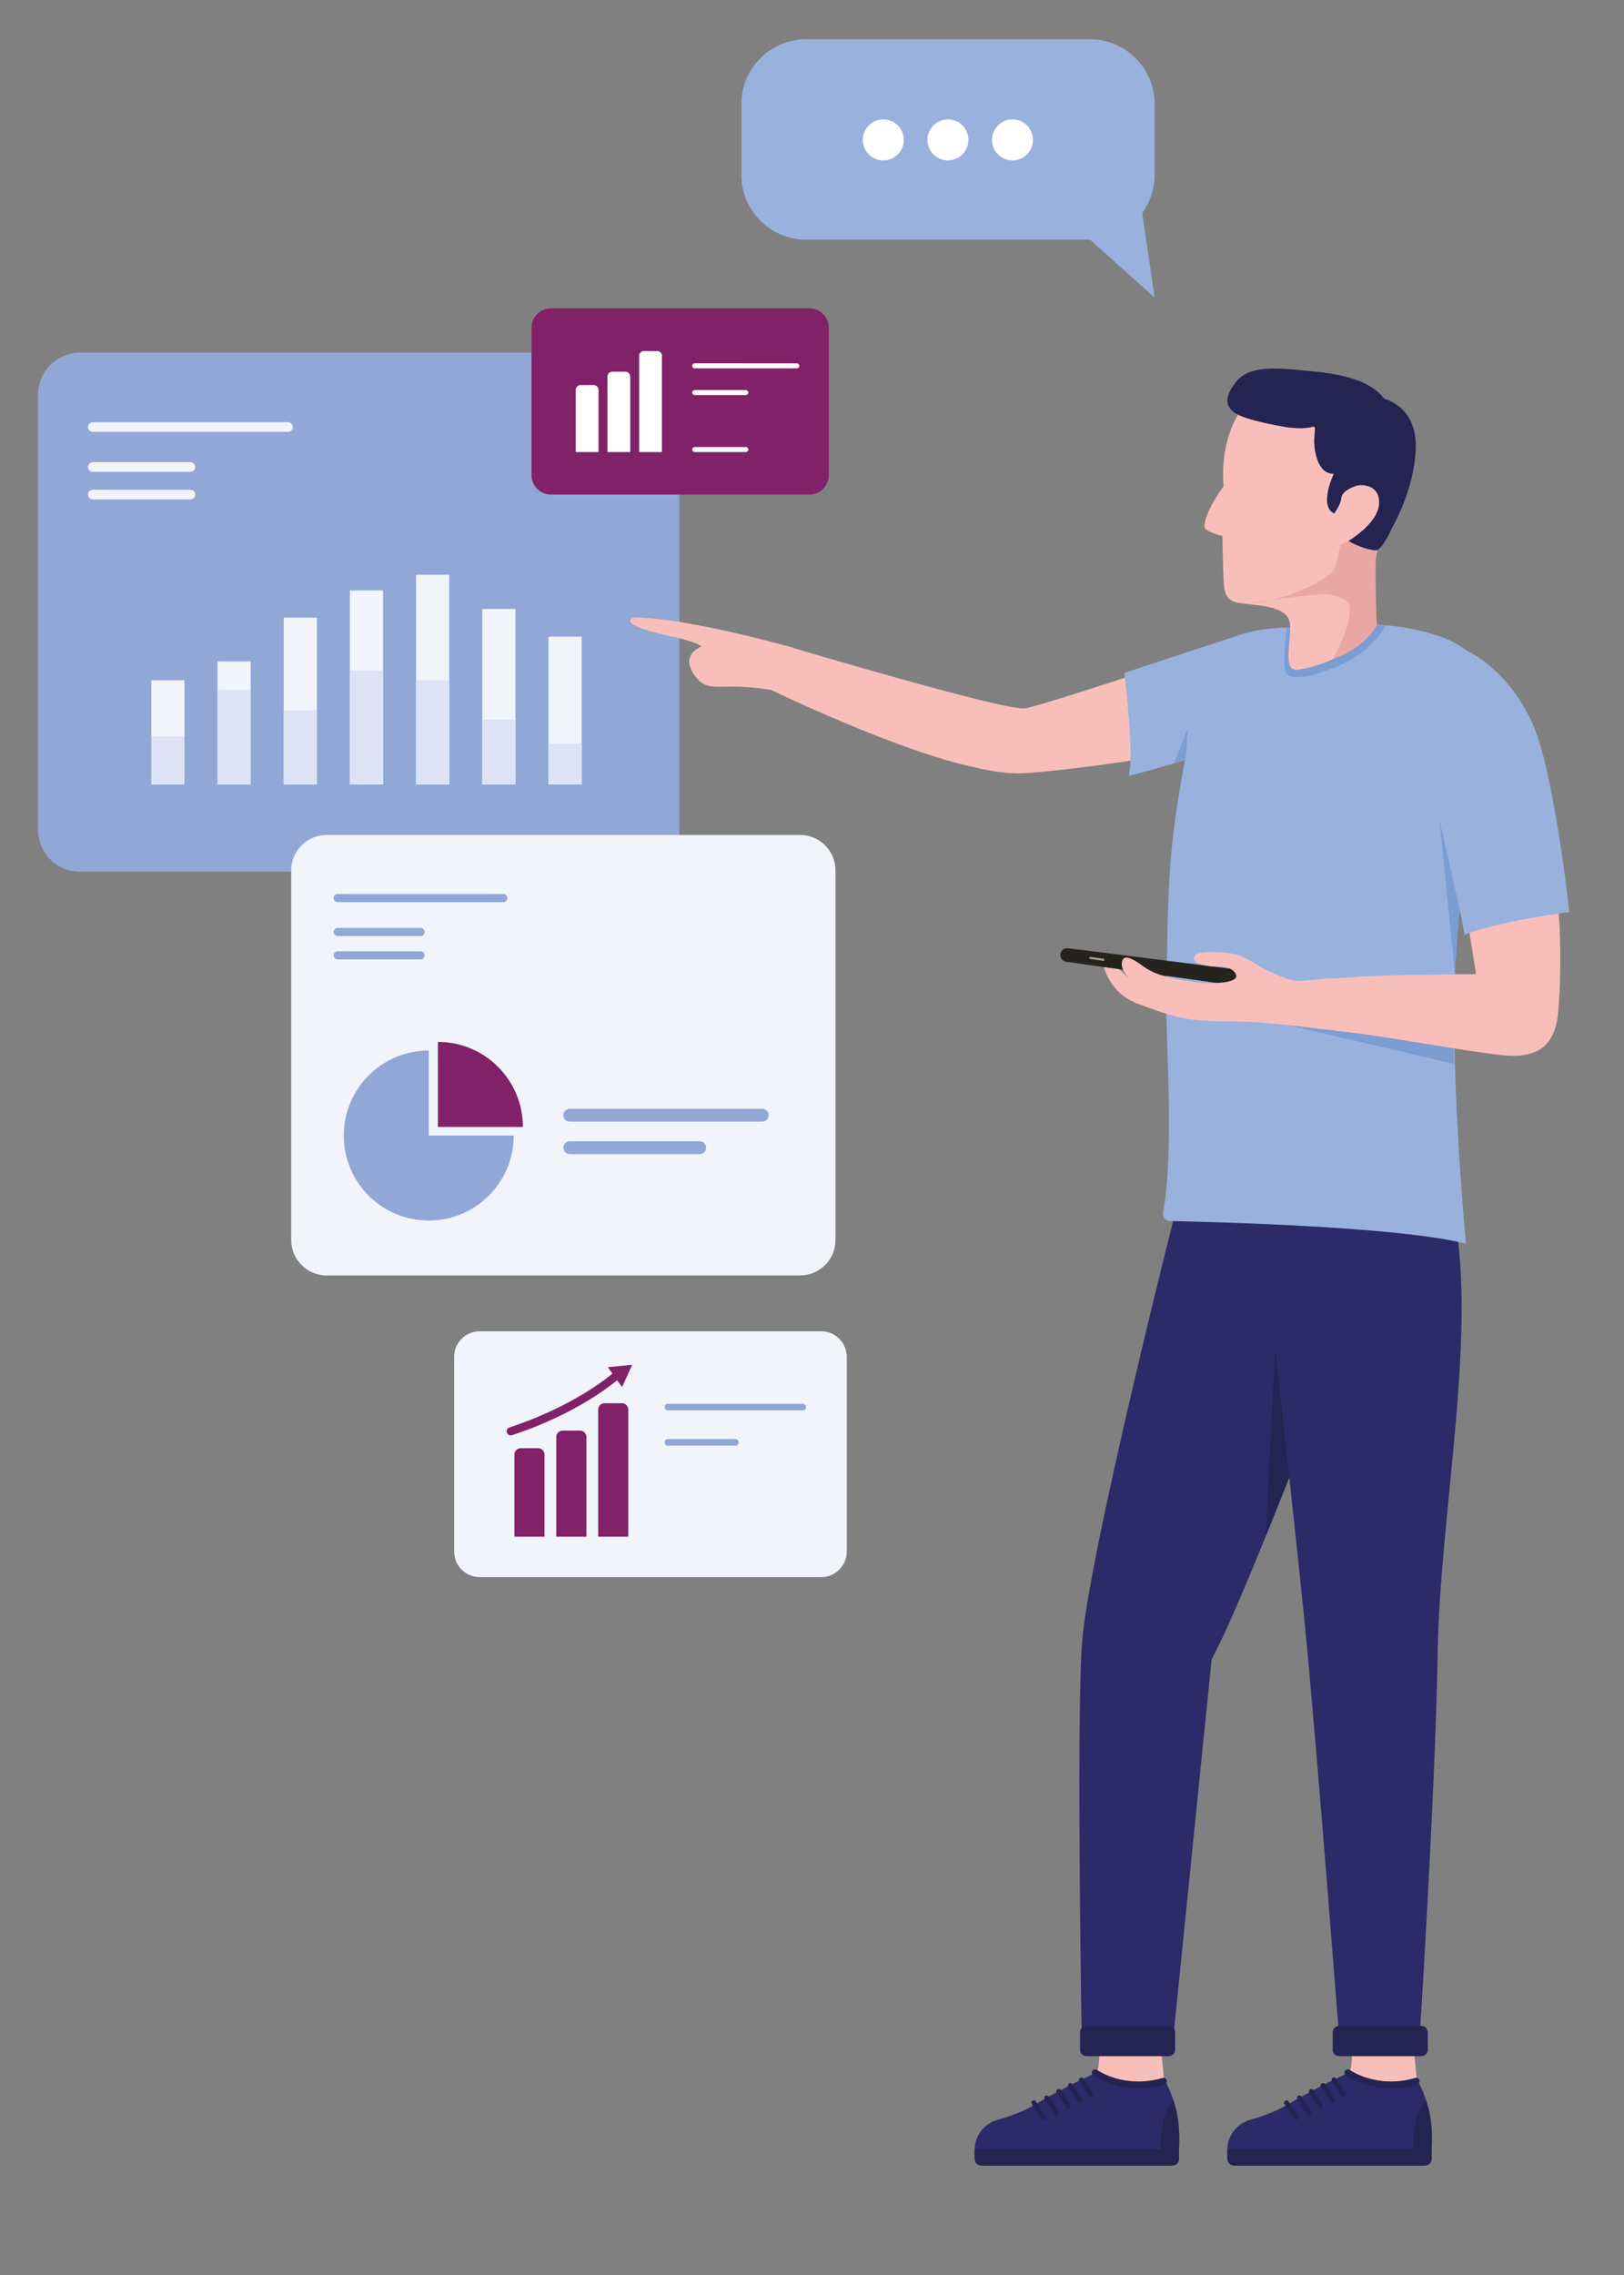 <?xml version="1.0" encoding="UTF-8" standalone="no"?>
<svg
   width="50mm"
   height="70mm"
   viewBox="0 0 50 70"
   version="1.1"
   id="svg1"
   inkscape:version="1.4 (86a8ad7, 2024-10-11)"
   sodipodi:docname="smart-hedge-charts.svg"
   xmlns:inkscape="http://www.inkscape.org/namespaces/inkscape"
   xmlns:sodipodi="http://sodipodi.sourceforge.net/DTD/sodipodi-0.dtd"
   xmlns="http://www.w3.org/2000/svg"
   xmlns:svg="http://www.w3.org/2000/svg">
  <rect x="0" y="0" width="50" height="70" fill="#808080" stroke="none"/>
  <defs
     id="defs1">
    <clipPath
       clipPathUnits="userSpaceOnUse"
       id="clipPath112">
      <path
         d="m 1011.988,604.302 h 141.419 V 789.76 h -141.419 z"
         transform="translate(-1072.089,-717.154)"
         id="path112" />
    </clipPath>
    <clipPath
       clipPathUnits="userSpaceOnUse"
       id="clipPath114">
      <path
         d="m 1011.988,604.302 h 141.419 V 789.76 h -141.419 z"
         transform="translate(-1041.577,-755.518)"
         id="path114" />
    </clipPath>
    <clipPath
       clipPathUnits="userSpaceOnUse"
       id="clipPath116">
      <path
         d="m 1011.988,604.302 h 141.419 V 789.76 h -141.419 z"
         transform="translate(-1033.065,-752.032)"
         id="path116" />
    </clipPath>
    <clipPath
       clipPathUnits="userSpaceOnUse"
       id="clipPath118">
      <path
         d="m 1011.988,604.302 h 141.419 V 789.76 h -141.419 z"
         transform="translate(-1033.065,-749.63)"
         id="path118" />
    </clipPath>
    <clipPath
       clipPathUnits="userSpaceOnUse"
       id="clipPath120">
      <path
         d="m 1011.988,604.302 h 141.419 V 789.76 h -141.419 z"
         id="path120" />
    </clipPath>
    <clipPath
       clipPathUnits="userSpaceOnUse"
       id="clipPath122">
      <path
         d="m 1011.988,604.302 h 141.419 V 789.76 h -141.419 z"
         id="path122" />
    </clipPath>
    <clipPath
       clipPathUnits="userSpaceOnUse"
       id="clipPath124">
      <path
         d="m 1011.988,604.302 h 141.419 V 789.76 h -141.419 z"
         id="path124" />
    </clipPath>
    <clipPath
       clipPathUnits="userSpaceOnUse"
       id="clipPath126">
      <path
         d="m 1011.988,604.302 h 141.419 V 789.76 h -141.419 z"
         id="path126" />
    </clipPath>
    <clipPath
       clipPathUnits="userSpaceOnUse"
       id="clipPath128">
      <path
         d="m 1011.988,604.302 h 141.419 V 789.76 h -141.419 z"
         id="path128" />
    </clipPath>
    <clipPath
       clipPathUnits="userSpaceOnUse"
       id="clipPath130">
      <path
         d="m 1011.988,604.302 h 141.419 V 789.76 h -141.419 z"
         id="path130" />
    </clipPath>
    <clipPath
       clipPathUnits="userSpaceOnUse"
       id="clipPath132">
      <path
         d="m 1011.988,604.302 h 141.419 V 789.76 h -141.419 z"
         id="path132" />
    </clipPath>
    <clipPath
       clipPathUnits="userSpaceOnUse"
       id="clipPath134">
      <path
         d="m 1011.988,604.302 h 141.419 V 789.76 h -141.419 z"
         id="path134" />
    </clipPath>
    <clipPath
       clipPathUnits="userSpaceOnUse"
       id="clipPath136">
      <path
         d="m 1011.988,604.302 h 141.419 V 789.76 h -141.419 z"
         id="path136" />
    </clipPath>
    <clipPath
       clipPathUnits="userSpaceOnUse"
       id="clipPath138">
      <path
         d="m 1011.988,604.302 h 141.419 V 789.76 h -141.419 z"
         id="path138" />
    </clipPath>
    <clipPath
       clipPathUnits="userSpaceOnUse"
       id="clipPath140">
      <path
         d="m 1011.988,604.302 h 141.419 V 789.76 h -141.419 z"
         id="path140" />
    </clipPath>
    <clipPath
       clipPathUnits="userSpaceOnUse"
       id="clipPath142">
      <path
         d="m 1011.988,604.302 h 141.419 V 789.76 h -141.419 z"
         id="path142" />
    </clipPath>
    <clipPath
       clipPathUnits="userSpaceOnUse"
       id="clipPath144">
      <path
         d="m 1011.988,604.302 h 141.419 V 789.76 h -141.419 z"
         id="path144" />
    </clipPath>
    <clipPath
       clipPathUnits="userSpaceOnUse"
       id="clipPath146">
      <path
         d="m 1011.988,604.302 h 141.419 V 789.76 h -141.419 z"
         id="path146" />
    </clipPath>
    <clipPath
       clipPathUnits="userSpaceOnUse"
       id="clipPath148">
      <path
         d="m 1011.988,604.302 h 141.419 V 789.76 h -141.419 z"
         transform="translate(-1086.265,-681.938)"
         id="path148" />
    </clipPath>
    <clipPath
       clipPathUnits="userSpaceOnUse"
       id="clipPath150">
      <path
         d="m 1011.988,604.302 h 141.419 V 789.76 h -141.419 z"
         transform="translate(-1060.368,-714.498)"
         id="path150" />
    </clipPath>
    <clipPath
       clipPathUnits="userSpaceOnUse"
       id="clipPath152">
      <path
         d="m 1011.988,604.302 h 141.419 V 789.76 h -141.419 z"
         transform="translate(-1053.144,-711.54)"
         id="path152" />
    </clipPath>
    <clipPath
       clipPathUnits="userSpaceOnUse"
       id="clipPath154">
      <path
         d="m 1011.988,604.302 h 141.419 V 789.76 h -141.419 z"
         transform="translate(-1082.97,-695.36)"
         id="path154" />
    </clipPath>
    <clipPath
       clipPathUnits="userSpaceOnUse"
       id="clipPath156">
      <path
         d="m 1011.988,604.302 h 141.419 V 789.76 h -141.419 z"
         transform="translate(-1077.514,-692.526)"
         id="path156" />
    </clipPath>
    <clipPath
       clipPathUnits="userSpaceOnUse"
       id="clipPath158">
      <path
         d="m 1011.988,604.302 h 141.419 V 789.76 h -141.419 z"
         transform="translate(-1053.144,-709.501)"
         id="path158" />
    </clipPath>
    <clipPath
       clipPathUnits="userSpaceOnUse"
       id="clipPath160">
      <path
         d="m 1011.988,604.302 h 141.419 V 789.76 h -141.419 z"
         transform="translate(-1053.863,-701.556)"
         id="path160" />
    </clipPath>
    <clipPath
       clipPathUnits="userSpaceOnUse"
       id="clipPath162">
      <path
         d="m 1011.988,604.302 h 141.419 V 789.76 h -141.419 z"
         transform="translate(-1054.664,-702.307)"
         id="path162" />
    </clipPath>
    <clipPath
       clipPathUnits="userSpaceOnUse"
       id="clipPath164">
      <path
         d="m 1011.988,604.302 h 141.419 V 789.76 h -141.419 z"
         transform="translate(-1087.084,-750.048)"
         id="path164" />
    </clipPath>
    <clipPath
       clipPathUnits="userSpaceOnUse"
       id="clipPath166">
      <path
         d="m 1011.988,604.302 h 141.419 V 789.76 h -141.419 z"
         transform="translate(-1068.681,-753.757)"
         id="path166" />
    </clipPath>
    <clipPath
       clipPathUnits="userSpaceOnUse"
       id="clipPath168">
      <path
         d="m 1011.988,604.302 h 141.419 V 789.76 h -141.419 z"
         transform="translate(-1071.448,-753.757)"
         id="path168" />
    </clipPath>
    <clipPath
       clipPathUnits="userSpaceOnUse"
       id="clipPath170">
      <path
         d="m 1011.988,604.302 h 141.419 V 789.76 h -141.419 z"
         transform="translate(-1074.215,-753.757)"
         id="path170" />
    </clipPath>
    <clipPath
       clipPathUnits="userSpaceOnUse"
       id="clipPath172">
      <path
         d="m 1011.988,604.302 h 141.419 V 789.76 h -141.419 z"
         transform="translate(-1085.984,-761.057)"
         id="path172" />
    </clipPath>
    <clipPath
       clipPathUnits="userSpaceOnUse"
       id="clipPath174">
      <path
         d="m 1011.988,604.302 h 141.419 V 789.76 h -141.419 z"
         transform="translate(-1081.531,-758.727)"
         id="path174" />
    </clipPath>
    <clipPath
       clipPathUnits="userSpaceOnUse"
       id="clipPath176">
      <path
         d="m 1011.988,604.302 h 141.419 V 789.76 h -141.419 z"
         transform="translate(-1081.531,-753.757)"
         id="path176" />
    </clipPath>
    <clipPath
       clipPathUnits="userSpaceOnUse"
       id="clipPath178">
      <path
         d="m 1011.988,604.302 h 141.419 V 789.76 h -141.419 z"
         transform="translate(-1088.109,-655.627)"
         id="path178" />
    </clipPath>
    <clipPath
       clipPathUnits="userSpaceOnUse"
       id="clipPath180">
      <path
         d="m 1011.988,604.302 h 141.419 V 789.76 h -141.419 z"
         transform="translate(-1063.968,-659.153)"
         id="path180" />
    </clipPath>
    <clipPath
       clipPathUnits="userSpaceOnUse"
       id="clipPath182">
      <path
         d="m 1011.988,604.302 h 141.419 V 789.76 h -141.419 z"
         transform="translate(-1067.623,-659.153)"
         id="path182" />
    </clipPath>
    <clipPath
       clipPathUnits="userSpaceOnUse"
       id="clipPath184">
      <path
         d="m 1011.988,604.302 h 141.419 V 789.76 h -141.419 z"
         transform="translate(-1071.277,-659.153)"
         id="path184" />
    </clipPath>
    <clipPath
       clipPathUnits="userSpaceOnUse"
       id="clipPath186">
      <path
         d="m 1011.988,604.302 h 141.419 V 789.76 h -141.419 z"
         transform="translate(-1060.675,-668.246)"
         id="path186" />
    </clipPath>
    <clipPath
       clipPathUnits="userSpaceOnUse"
       id="clipPath188">
      <path
         d="m 1011.988,604.302 h 141.419 V 789.76 h -141.419 z"
         transform="translate(-1071.619,-674.153)"
         id="path188" />
    </clipPath>
    <clipPath
       clipPathUnits="userSpaceOnUse"
       id="clipPath190">
      <path
         d="m 1011.988,604.302 h 141.419 V 789.76 h -141.419 z"
         transform="translate(-1086.503,-670.167)"
         id="path190" />
    </clipPath>
    <clipPath
       clipPathUnits="userSpaceOnUse"
       id="clipPath192">
      <path
         d="m 1011.988,604.302 h 141.419 V 789.76 h -141.419 z"
         transform="translate(-1080.622,-667.09)"
         id="path192" />
    </clipPath>
    <clipPath
       clipPathUnits="userSpaceOnUse"
       id="clipPath194">
      <path
         d="m 1011.988,604.302 h 141.419 V 789.76 h -141.419 z"
         transform="translate(-1086.783,-789.76)"
         id="path194" />
    </clipPath>
    <clipPath
       clipPathUnits="userSpaceOnUse"
       id="clipPath196">
      <path
         d="m 1011.988,604.302 h 141.419 V 789.76 h -141.419 z"
         transform="translate(-1103.022,-780.98)"
         id="path196" />
    </clipPath>
    <clipPath
       clipPathUnits="userSpaceOnUse"
       id="clipPath198">
      <path
         d="m 1011.988,604.302 h 141.419 V 789.76 h -141.419 z"
         transform="translate(-1097.385,-780.98)"
         id="path198" />
    </clipPath>
    <clipPath
       clipPathUnits="userSpaceOnUse"
       id="clipPath200">
      <path
         d="m 1011.988,604.302 h 141.419 V 789.76 h -141.419 z"
         transform="translate(-1091.747,-780.98)"
         id="path200" />
    </clipPath>
    <clipPath
       clipPathUnits="userSpaceOnUse"
       id="clipPath202">
      <path
         d="m 1011.988,604.302 h 141.419 V 789.76 h -141.419 z"
         transform="translate(-1085.657,-736.684)"
         id="path202" />
    </clipPath>
    <clipPath
       clipPathUnits="userSpaceOnUse"
       id="clipPath204">
      <path
         d="m 1011.988,604.302 h 141.419 V 789.76 h -141.419 z"
         transform="translate(-1105.167,-725.731)"
         id="path204" />
    </clipPath>
    <clipPath
       clipPathUnits="userSpaceOnUse"
       id="clipPath206">
      <path
         d="m 1011.988,604.302 h 141.419 V 789.76 h -141.419 z"
         transform="translate(-1124.962,-737.911)"
         id="path206" />
    </clipPath>
    <clipPath
       clipPathUnits="userSpaceOnUse"
       id="clipPath208">
      <path
         d="m 1011.988,604.302 h 141.419 V 789.76 h -141.419 z"
         transform="translate(-1119.93,-726.915)"
         id="path208" />
    </clipPath>
    <clipPath
       clipPathUnits="userSpaceOnUse"
       id="clipPath210">
      <path
         d="m 1011.988,604.302 h 141.419 V 789.76 h -141.419 z"
         transform="translate(-1138.299,-688.875)"
         id="path210" />
    </clipPath>
    <clipPath
       clipPathUnits="userSpaceOnUse"
       id="clipPath212">
      <path
         d="m 1011.988,604.302 h 141.419 V 789.76 h -141.419 z"
         transform="translate(-1126.297,-688.388)"
         id="path212" />
    </clipPath>
    <clipPath
       clipPathUnits="userSpaceOnUse"
       id="clipPath214">
      <path
         d="m 1011.988,604.302 h 141.419 V 789.76 h -141.419 z"
         transform="translate(-1133.907,-611.751)"
         id="path214" />
    </clipPath>
    <clipPath
       clipPathUnits="userSpaceOnUse"
       id="clipPath216">
      <path
         d="m 1011.988,604.302 h 141.419 V 789.76 h -141.419 z"
         transform="translate(-1140.184,-611.686)"
         id="path216" />
    </clipPath>
    <clipPath
       clipPathUnits="userSpaceOnUse"
       id="clipPath218">
      <path
         d="m 1011.988,604.302 h 141.419 V 789.76 h -141.419 z"
         transform="translate(-1124.143,-604.303)"
         id="path218" />
    </clipPath>
    <clipPath
       clipPathUnits="userSpaceOnUse"
       id="clipPath220">
      <path
         d="m 1011.988,604.302 h 141.419 V 789.76 h -141.419 z"
         transform="translate(-1133.812,-610.313)"
         id="path220" />
    </clipPath>
    <clipPath
       clipPathUnits="userSpaceOnUse"
       id="clipPath222">
      <path
         d="m 1011.988,604.302 h 141.419 V 789.76 h -141.419 z"
         transform="translate(-1132.861,-609.825)"
         id="path222" />
    </clipPath>
    <clipPath
       clipPathUnits="userSpaceOnUse"
       id="clipPath224">
      <path
         d="m 1011.988,604.302 h 141.419 V 789.76 h -141.419 z"
         transform="translate(-1131.836,-609.313)"
         id="path224" />
    </clipPath>
    <clipPath
       clipPathUnits="userSpaceOnUse"
       id="clipPath226">
      <path
         d="m 1011.988,604.302 h 141.419 V 789.76 h -141.419 z"
         transform="translate(-1130.787,-608.752)"
         id="path226" />
    </clipPath>
    <clipPath
       clipPathUnits="userSpaceOnUse"
       id="clipPath228">
      <path
         d="m 1011.988,604.302 h 141.419 V 789.76 h -141.419 z"
         transform="translate(-1129.665,-608.322)"
         id="path228" />
    </clipPath>
    <clipPath
       clipPathUnits="userSpaceOnUse"
       id="clipPath230">
      <path
         d="m 1011.988,604.302 h 141.419 V 789.76 h -141.419 z"
         transform="translate(-1140.906,-609.994)"
         id="path230" />
    </clipPath>
    <clipPath
       clipPathUnits="userSpaceOnUse"
       id="clipPath232">
      <path
         d="m 1011.988,604.302 h 141.419 V 789.76 h -141.419 z"
         transform="translate(-1137.821,-611.046)"
         id="path232" />
    </clipPath>
    <clipPath
       clipPathUnits="userSpaceOnUse"
       id="clipPath234">
      <path
         d="m 1011.988,604.302 h 141.419 V 789.76 h -141.419 z"
         transform="translate(-1133.315,-613.848)"
         id="path234" />
    </clipPath>
    <clipPath
       clipPathUnits="userSpaceOnUse"
       id="clipPath236">
      <path
         d="m 1011.988,604.302 h 141.419 V 789.76 h -141.419 z"
         transform="translate(-1111.855,-611.751)"
         id="path236" />
    </clipPath>
    <clipPath
       clipPathUnits="userSpaceOnUse"
       id="clipPath238">
      <path
         d="m 1011.988,604.302 h 141.419 V 789.76 h -141.419 z"
         transform="translate(-1118.132,-611.686)"
         id="path238" />
    </clipPath>
    <clipPath
       clipPathUnits="userSpaceOnUse"
       id="clipPath240">
      <path
         d="m 1011.988,604.302 h 141.419 V 789.76 h -141.419 z"
         transform="translate(-1102.092,-604.303)"
         id="path240" />
    </clipPath>
    <clipPath
       clipPathUnits="userSpaceOnUse"
       id="clipPath242">
      <path
         d="m 1011.988,604.302 h 141.419 V 789.76 h -141.419 z"
         transform="translate(-1111.76,-610.313)"
         id="path242" />
    </clipPath>
    <clipPath
       clipPathUnits="userSpaceOnUse"
       id="clipPath244">
      <path
         d="m 1011.988,604.302 h 141.419 V 789.76 h -141.419 z"
         transform="translate(-1110.809,-609.825)"
         id="path244" />
    </clipPath>
    <clipPath
       clipPathUnits="userSpaceOnUse"
       id="clipPath246">
      <path
         d="m 1011.988,604.302 h 141.419 V 789.76 h -141.419 z"
         transform="translate(-1109.784,-609.313)"
         id="path246" />
    </clipPath>
    <clipPath
       clipPathUnits="userSpaceOnUse"
       id="clipPath248">
      <path
         d="m 1011.988,604.302 h 141.419 V 789.76 h -141.419 z"
         transform="translate(-1108.735,-608.752)"
         id="path248" />
    </clipPath>
    <clipPath
       clipPathUnits="userSpaceOnUse"
       id="clipPath250">
      <path
         d="m 1011.988,604.302 h 141.419 V 789.76 h -141.419 z"
         transform="translate(-1107.613,-608.322)"
         id="path250" />
    </clipPath>
    <clipPath
       clipPathUnits="userSpaceOnUse"
       id="clipPath252">
      <path
         d="m 1011.988,604.302 h 141.419 V 789.76 h -141.419 z"
         transform="translate(-1118.854,-609.994)"
         id="path252" />
    </clipPath>
    <clipPath
       clipPathUnits="userSpaceOnUse"
       id="clipPath254">
      <path
         d="m 1011.988,604.302 h 141.419 V 789.76 h -141.419 z"
         transform="translate(-1115.769,-611.046)"
         id="path254" />
    </clipPath>
    <clipPath
       clipPathUnits="userSpaceOnUse"
       id="clipPath256">
      <path
         d="m 1011.988,604.302 h 141.419 V 789.76 h -141.419 z"
         transform="translate(-1111.263,-613.848)"
         id="path256" />
    </clipPath>
    <clipPath
       clipPathUnits="userSpaceOnUse"
       id="clipPath258">
      <path
         d="m 1011.988,604.302 h 141.419 V 789.76 h -141.419 z"
         transform="translate(-1128.966,-664.329)"
         id="path258" />
    </clipPath>
    <clipPath
       clipPathUnits="userSpaceOnUse"
       id="clipPath260">
      <path
         d="m 1011.988,604.302 h 141.419 V 789.76 h -141.419 z"
         transform="translate(-1131.592,-738.58)"
         id="path260" />
    </clipPath>
    <clipPath
       clipPathUnits="userSpaceOnUse"
       id="clipPath262">
      <path
         d="m 1011.988,604.302 h 141.419 V 789.76 h -141.419 z"
         transform="translate(-1143.82,-713.96)"
         id="path262" />
    </clipPath>
    <clipPath
       clipPathUnits="userSpaceOnUse"
       id="clipPath264">
      <path
         d="m 1011.988,604.302 h 141.419 V 789.76 h -141.419 z"
         transform="translate(-1143.29,-702.73)"
         id="path264" />
    </clipPath>
    <clipPath
       clipPathUnits="userSpaceOnUse"
       id="clipPath266">
      <path
         d="m 1011.988,604.302 h 141.419 V 789.76 h -141.419 z"
         transform="translate(-1144.58,-712.519)"
         id="path266" />
    </clipPath>
    <clipPath
       clipPathUnits="userSpaceOnUse"
       id="clipPath268">
      <path
         d="m 1011.988,604.302 h 141.419 V 789.76 h -141.419 z"
         transform="translate(-1153.407,-713.641)"
         id="path268" />
    </clipPath>
    <clipPath
       clipPathUnits="userSpaceOnUse"
       id="clipPath270">
      <path
         d="m 1011.988,604.302 h 141.419 V 789.76 h -141.419 z"
         transform="translate(-1124.808,-708.569)"
         id="path270" />
    </clipPath>
    <clipPath
       clipPathUnits="userSpaceOnUse"
       id="clipPath272">
      <path
         d="m 1011.988,604.302 h 141.419 V 789.76 h -141.419 z"
         transform="translate(-1112.824,-709.463)"
         id="path272" />
    </clipPath>
    <clipPath
       clipPathUnits="userSpaceOnUse"
       id="clipPath274">
      <path
         d="m 1011.988,604.302 h 141.419 V 789.76 h -141.419 z"
         transform="translate(-1130.083,-707.638)"
         id="path274" />
    </clipPath>
    <clipPath
       clipPathUnits="userSpaceOnUse"
       id="clipPath276">
      <path
         d="m 1011.988,604.302 h 141.419 V 789.76 h -141.419 z"
         transform="translate(-1137.366,-738.658)"
         id="path276" />
    </clipPath>
    <clipPath
       clipPathUnits="userSpaceOnUse"
       id="clipPath278">
      <path
         d="m 1011.988,604.302 h 141.419 V 789.76 h -141.419 z"
         transform="translate(-1124.584,-757.155)"
         id="path278" />
    </clipPath>
    <clipPath
       clipPathUnits="userSpaceOnUse"
       id="clipPath280">
      <path
         d="m 1011.988,604.302 h 141.419 V 789.76 h -141.419 z"
         transform="translate(-1134.124,-746.01)"
         id="path280" />
    </clipPath>
    <clipPath
       clipPathUnits="userSpaceOnUse"
       id="clipPath282">
      <path
         d="m 1011.988,604.302 h 141.419 V 789.76 h -141.419 z"
         transform="translate(-1124.317,-759.874)"
         id="path282" />
    </clipPath>
  </defs>
  <g
     inkscape:label="Layer 1"
     inkscape:groupmode="layer"
     id="layer1">
    <path
       id="path111"
       d="m 0,0 h -48.64 c -2.015,0 -3.649,1.633 -3.649,3.649 v 37.944 c 0,2.015 1.634,3.648 3.649,3.648 H 0 c 2.015,0 3.649,-1.633 3.649,-3.648 V 3.649 C 3.649,1.633 2.015,0 0,0"
       style="fill:#91a7d6;fill-opacity:1;fill-rule:nonzero;stroke:none"
       transform="matrix(0.353,0,0,-0.353,19.63,26.822)"
       clip-path="url(#clipPath112)" />
    <path
       id="path113"
       d="m 0,0 h -17.023 c -0.232,0 -0.419,0.187 -0.419,0.419 0,0.231 0.187,0.418 0.419,0.418 H 0 C 0.231,0.837 0.419,0.65 0.419,0.419 0.419,0.187 0.231,0 0,0"
       style="fill:#f1f4fb;fill-opacity:1;fill-rule:nonzero;stroke:none"
       transform="matrix(0.353,0,0,-0.353,8.866,13.288)"
       clip-path="url(#clipPath114)" />
    <path
       id="path115"
       d="m 0,0 h -8.511 c -0.232,0 -0.419,0.187 -0.419,0.419 0,0.231 0.187,0.418 0.419,0.418 H 0 C 0.231,0.837 0.419,0.65 0.419,0.419 0.419,0.187 0.231,0 0,0"
       style="fill:#f1f4fb;fill-opacity:1;fill-rule:nonzero;stroke:none"
       transform="matrix(0.353,0,0,-0.353,5.863,14.517)"
       clip-path="url(#clipPath116)" />
    <path
       id="path117"
       d="m 0,0 h -8.511 c -0.232,0 -0.419,0.187 -0.419,0.418 0,0.232 0.187,0.419 0.419,0.419 H 0 C 0.231,0.837 0.419,0.65 0.419,0.418 0.419,0.187 0.231,0 0,0"
       style="fill:#f1f4fb;fill-opacity:1;fill-rule:nonzero;stroke:none"
       transform="matrix(0.353,0,0,-0.353,5.863,15.365)"
       clip-path="url(#clipPath118)" />
    <path
       id="path119"
       d="m 1063.644,737.193 h 2.892 v -12.888 h -2.892 z"
       style="fill:#f1f4fb;fill-opacity:1;fill-rule:nonzero;stroke:none"
       transform="matrix(0.353,0,0,-0.353,-358.579,279.818)"
       clip-path="url(#clipPath120)" />
    <path
       id="path121"
       d="m 1063.644,727.852 h 2.892 v -3.548 h -2.892 z"
       style="fill:#dde2f4;fill-opacity:1;fill-rule:nonzero;stroke:none"
       transform="matrix(0.353,0,0,-0.353,-358.579,279.818)"
       clip-path="url(#clipPath122)" />
    <path
       id="path123"
       d="m 1057.87,739.605 h 2.892 v -15.3 h -2.892 z"
       style="fill:#f1f4fb;fill-opacity:1;fill-rule:nonzero;stroke:none"
       transform="matrix(0.353,0,0,-0.353,-358.579,279.818)"
       clip-path="url(#clipPath124)" />
    <path
       id="path125"
       d="m 1057.87,729.956 h 2.892 v -5.651 h -2.892 z"
       style="fill:#dde2f4;fill-opacity:1;fill-rule:nonzero;stroke:none"
       transform="matrix(0.353,0,0,-0.353,-358.579,279.818)"
       clip-path="url(#clipPath126)" />
    <path
       id="path127"
       d="m 1052.097,742.589 h 2.893 v -18.284 h -2.893 z"
       style="fill:#f1f4fb;fill-opacity:1;fill-rule:nonzero;stroke:none"
       transform="matrix(0.353,0,0,-0.353,-358.579,279.818)"
       clip-path="url(#clipPath128)" />
    <path
       id="path129"
       d="m 1052.097,733.384 h 2.893 v -9.079 h -2.893 z"
       style="fill:#dde2f4;fill-opacity:1;fill-rule:nonzero;stroke:none"
       transform="matrix(0.353,0,0,-0.353,-358.579,279.818)"
       clip-path="url(#clipPath130)" />
    <path
       id="path131"
       d="m 1046.323,741.22 h 2.893 v -16.915 h -2.893 z"
       style="fill:#f1f4fb;fill-opacity:1;fill-rule:nonzero;stroke:none"
       transform="matrix(0.353,0,0,-0.353,-358.579,279.818)"
       clip-path="url(#clipPath132)" />
    <path
       id="path133"
       d="m 1046.323,734.21 h 2.893 v -9.905 h -2.893 z"
       style="fill:#dde2f4;fill-opacity:1;fill-rule:nonzero;stroke:none"
       transform="matrix(0.353,0,0,-0.353,-358.579,279.818)"
       clip-path="url(#clipPath134)" />
    <path
       id="path135"
       d="m 1040.549,738.845 h 2.893 v -14.54 h -2.893 z"
       style="fill:#f1f4fb;fill-opacity:1;fill-rule:nonzero;stroke:none"
       transform="matrix(0.353,0,0,-0.353,-358.579,279.818)"
       clip-path="url(#clipPath136)" />
    <path
       id="path137"
       d="m 1040.549,730.778 h 2.893 v -6.473 h -2.893 z"
       style="fill:#dde2f4;fill-opacity:1;fill-rule:nonzero;stroke:none"
       transform="matrix(0.353,0,0,-0.353,-358.579,279.818)"
       clip-path="url(#clipPath138)" />
    <path
       id="path139"
       d="m 1034.775,735.036 h 2.893 v -10.731 h -2.893 z"
       style="fill:#f1f4fb;fill-opacity:1;fill-rule:nonzero;stroke:none"
       transform="matrix(0.353,0,0,-0.353,-358.579,279.818)"
       clip-path="url(#clipPath140)" />
    <path
       id="path141"
       d="m 1034.775,732.544 h 2.893 v -8.239 h -2.893 z"
       style="fill:#dde2f4;fill-opacity:1;fill-rule:nonzero;stroke:none"
       transform="matrix(0.353,0,0,-0.353,-358.579,279.818)"
       clip-path="url(#clipPath142)" />
    <path
       id="path143"
       d="m 1029.001,733.384 h 2.892 v -9.079 h -2.892 z"
       style="fill:#f1f4fb;fill-opacity:1;fill-rule:nonzero;stroke:none"
       transform="matrix(0.353,0,0,-0.353,-358.579,279.818)"
       clip-path="url(#clipPath144)" />
    <path
       id="path145"
       d="m 1029.001,728.495 h 2.892 v -4.19 h -2.892 z"
       style="fill:#dde2f4;fill-opacity:1;fill-rule:nonzero;stroke:none"
       transform="matrix(0.353,0,0,-0.353,-358.579,279.818)"
       clip-path="url(#clipPath146)" />
    <path
       id="path147"
       d="m 0,0 h -41.282 c -1.71,0 -3.097,1.387 -3.097,3.097 v 32.204 c 0,1.71 1.387,3.096 3.097,3.096 H 0 c 1.71,0 3.097,-1.386 3.097,-3.096 V 3.097 C 3.097,1.387 1.71,0 0,0"
       style="fill:#f1f4fb;fill-opacity:1;fill-rule:nonzero;stroke:none"
       transform="matrix(0.353,0,0,-0.353,24.631,39.245)"
       clip-path="url(#clipPath148)" />
    <path
       id="path149"
       d="m 0,0 h -14.448 c -0.196,0 -0.355,0.16 -0.355,0.355 0,0.197 0.159,0.355 0.355,0.355 H 0 C 0.196,0.71 0.355,0.552 0.355,0.355 0.355,0.16 0.196,0 0,0"
       style="fill:#91a7d6;fill-opacity:1;fill-rule:nonzero;stroke:none"
       transform="matrix(0.353,0,0,-0.353,15.495,27.758)"
       clip-path="url(#clipPath150)" />
    <path
       id="path151"
       d="m 0,0 h -7.224 c -0.196,0 -0.355,0.159 -0.355,0.355 0,0.197 0.159,0.355 0.355,0.355 H 0 C 0.196,0.71 0.355,0.552 0.355,0.355 0.355,0.159 0.196,0 0,0"
       style="fill:#91a7d6;fill-opacity:1;fill-rule:nonzero;stroke:none"
       transform="matrix(0.353,0,0,-0.353,12.947,28.802)"
       clip-path="url(#clipPath152)" />
    <path
       id="path153"
       d="m 0,0 h -16.789 c -0.308,0 -0.557,0.249 -0.557,0.557 0,0.308 0.249,0.557 0.557,0.557 H 0 C 0.308,1.114 0.557,0.865 0.557,0.557 0.557,0.249 0.308,0 0,0"
       style="fill:#91a7d6;fill-opacity:1;fill-rule:nonzero;stroke:none"
       transform="matrix(0.353,0,0,-0.353,23.468,34.51)"
       clip-path="url(#clipPath154)" />
    <path
       id="path155"
       d="m 0,0 h -11.333 c -0.308,0 -0.557,0.249 -0.557,0.557 0,0.308 0.249,0.557 0.557,0.557 H 0 C 0.308,1.114 0.557,0.865 0.557,0.557 0.557,0.249 0.308,0 0,0"
       style="fill:#91a7d6;fill-opacity:1;fill-rule:nonzero;stroke:none"
       transform="matrix(0.353,0,0,-0.353,21.544,35.51)"
       clip-path="url(#clipPath156)" />
    <path
       id="path157"
       d="m 0,0 h -7.224 c -0.196,0 -0.355,0.159 -0.355,0.355 0,0.196 0.159,0.355 0.355,0.355 H 0 C 0.196,0.71 0.355,0.551 0.355,0.355 0.355,0.159 0.196,0 0,0"
       style="fill:#91a7d6;fill-opacity:1;fill-rule:nonzero;stroke:none"
       transform="matrix(0.353,0,0,-0.353,12.947,29.521)"
       clip-path="url(#clipPath158)" />
    <path
       id="path159"
       d="m 0,0 c -4.093,0 -7.411,-3.318 -7.411,-7.411 0,-4.092 3.318,-7.41 7.411,-7.41 4.093,0 7.411,3.318 7.411,7.41 H 0 Z"
       style="fill:#91a7d6;fill-opacity:1;fill-rule:nonzero;stroke:none"
       transform="matrix(0.353,0,0,-0.353,13.2,32.324)"
       clip-path="url(#clipPath160)" />
    <path
       id="path161"
       d="M 0,0 V -7.411 H 7.41 C 7.41,-3.318 4.093,0 0,0"
       style="fill:#812168;fill-opacity:1;fill-rule:nonzero;stroke:none"
       transform="matrix(0.353,0,0,-0.353,13.483,32.059)"
       clip-path="url(#clipPath162)" />
    <path
       id="path163"
       d="m 0,0 h -22.545 c -0.935,0 -1.692,0.757 -1.692,1.691 v 12.843 c 0,0.934 0.757,1.691 1.692,1.691 H 0 c 0.934,0 1.691,-0.757 1.691,-1.691 V 1.691 C 1.691,0.757 0.934,0 0,0"
       style="fill:#812168;fill-opacity:1;fill-rule:nonzero;stroke:none"
       transform="matrix(0.353,0,0,-0.353,24.92,15.217)"
       clip-path="url(#clipPath164)" />
    <path
       id="path165"
       d="m 0,0 h -1.989 v 5.418 c 0,0.232 0.188,0.42 0.421,0.42 H -0.42 C -0.188,5.838 0,5.65 0,5.418 Z"
       style="fill:#ffffff;fill-opacity:1;fill-rule:nonzero;stroke:none"
       transform="matrix(0.353,0,0,-0.353,18.428,13.909)"
       clip-path="url(#clipPath166)" />
    <path
       id="path167"
       d="m 0,0 h -1.989 v 6.581 c 0,0.232 0.188,0.42 0.421,0.42 H -0.42 C -0.188,7.001 0,6.813 0,6.581 Z"
       style="fill:#ffffff;fill-opacity:1;fill-rule:nonzero;stroke:none"
       transform="matrix(0.353,0,0,-0.353,19.404,13.909)"
       clip-path="url(#clipPath168)" />
    <path
       id="path169"
       d="m 0,0 h -1.989 v 8.388 c 0,0.232 0.188,0.421 0.421,0.421 H -0.42 C -0.188,8.809 0,8.62 0,8.388 Z"
       style="fill:#ffffff;fill-opacity:1;fill-rule:nonzero;stroke:none"
       transform="matrix(0.353,0,0,-0.353,20.38,13.909)"
       clip-path="url(#clipPath170)" />
    <path
       id="path171"
       d="m 0,0 h -8.906 c -0.121,0 -0.219,0.098 -0.219,0.219 0,0.121 0.098,0.219 0.219,0.219 H 0 C 0.121,0.438 0.219,0.34 0.219,0.219 0.219,0.098 0.121,0 0,0"
       style="fill:#ffffff;fill-opacity:1;fill-rule:nonzero;stroke:none"
       transform="matrix(0.353,0,0,-0.353,24.532,11.334)"
       clip-path="url(#clipPath172)" />
    <path
       id="path173"
       d="m 0,0 h -4.453 c -0.121,0 -0.219,0.098 -0.219,0.219 0,0.121 0.098,0.219 0.219,0.219 H 0 C 0.12,0.438 0.219,0.34 0.219,0.219 0.219,0.098 0.12,0 0,0"
       style="fill:#ffffff;fill-opacity:1;fill-rule:nonzero;stroke:none"
       transform="matrix(0.353,0,0,-0.353,22.961,12.156)"
       clip-path="url(#clipPath174)" />
    <path
       id="path175"
       d="m 0,0 h -4.453 c -0.121,0 -0.219,0.098 -0.219,0.219 0,0.121 0.098,0.219 0.219,0.219 H 0 C 0.12,0.438 0.219,0.34 0.219,0.219 0.219,0.098 0.12,0 0,0"
       style="fill:#ffffff;fill-opacity:1;fill-rule:nonzero;stroke:none"
       transform="matrix(0.353,0,0,-0.353,22.961,13.909)"
       clip-path="url(#clipPath176)" />
    <path
       id="path177"
       d="m 0,0 h -29.778 c -1.233,0 -2.234,1.001 -2.234,2.234 v 16.962 c 0,1.234 1.001,2.234 2.234,2.234 H 0 c 1.234,0 2.234,-1 2.234,-2.234 V 2.234 C 2.234,1.001 1.234,0 0,0"
       style="fill:#f1f4fb;fill-opacity:1;fill-rule:nonzero;stroke:none"
       transform="matrix(0.353,0,0,-0.353,25.282,48.527)"
       clip-path="url(#clipPath178)" />
    <path
       id="path179"
       d="m 0,0 h -2.627 v 7.156 c 0,0.306 0.249,0.555 0.555,0.555 h 1.517 C -0.248,7.711 0,7.462 0,7.156 Z"
       style="fill:#812168;fill-opacity:1;fill-rule:nonzero;stroke:none"
       transform="matrix(0.353,0,0,-0.353,16.765,47.283)"
       clip-path="url(#clipPath180)" />
    <path
       id="path181"
       d="m 0,0 h -2.627 v 8.692 c 0,0.307 0.249,0.555 0.556,0.555 h 1.516 C -0.248,9.247 0,8.999 0,8.692 Z"
       style="fill:#812168;fill-opacity:1;fill-rule:nonzero;stroke:none"
       transform="matrix(0.353,0,0,-0.353,18.054,47.283)"
       clip-path="url(#clipPath182)" />
    <path
       id="path183"
       d="m 0,0 h -2.627 v 11.079 c 0,0.307 0.249,0.556 0.556,0.556 h 1.516 C -0.248,11.635 0,11.386 0,11.079 Z"
       style="fill:#812168;fill-opacity:1;fill-rule:nonzero;stroke:none"
       transform="matrix(0.353,0,0,-0.353,19.344,47.283)"
       clip-path="url(#clipPath184)" />
    <path
       id="path185"
       d="M 0,0 V 0 C -0.053,0.184 0.049,0.375 0.23,0.434 1.475,0.835 6.026,2.432 9.474,5.339 L 9.928,4.8 C 6.342,1.775 1.742,0.172 0.446,-0.239 0.256,-0.3 0.055,-0.191 0,0"
       style="fill:#812168;fill-opacity:1;fill-rule:nonzero;stroke:none"
       transform="matrix(0.353,0,0,-0.353,15.603,44.075)"
       clip-path="url(#clipPath186)" />
    <path
       id="path187"
       d="m 0,0 -0.439,-0.975 -0.44,-0.974 -0.624,0.868 -0.625,0.867 1.064,0.107 z"
       style="fill:#812168;fill-opacity:1;fill-rule:nonzero;stroke:none"
       transform="matrix(0.353,0,0,-0.353,19.464,41.992)"
       clip-path="url(#clipPath188)" />
    <path
       id="path189"
       d="m 0,0 h -11.763 c -0.159,0 -0.289,0.129 -0.289,0.289 0,0.16 0.13,0.289 0.289,0.289 H 0 C 0.159,0.578 0.289,0.449 0.289,0.289 0.289,0.129 0.159,0 0,0"
       style="fill:#91a7d6;fill-opacity:1;fill-rule:nonzero;stroke:none"
       transform="matrix(0.353,0,0,-0.353,24.715,43.398)"
       clip-path="url(#clipPath190)" />
    <path
       id="path191"
       d="m 0,0 h -5.881 c -0.16,0 -0.289,0.13 -0.289,0.289 0,0.16 0.129,0.289 0.289,0.289 H 0 C 0.16,0.578 0.289,0.449 0.289,0.289 0.289,0.13 0.16,0 0,0"
       style="fill:#91a7d6;fill-opacity:1;fill-rule:nonzero;stroke:none"
       transform="matrix(0.353,0,0,-0.353,22.64,44.483)"
       clip-path="url(#clipPath192)" />
    <path
       id="path193"
       d="m 0,0 h 24.776 c 3.099,0 5.635,-2.536 5.635,-5.635 v -6.198 c 0,-1.232 -0.405,-2.37 -1.082,-3.3 l 1.082,-7.388 -5.635,5.053 H 0 c -3.099,0 -5.635,2.536 -5.635,5.635 v 6.198 C -5.635,-2.536 -3.099,0 0,0"
       style="fill:#99b1dd;fill-opacity:1;fill-rule:nonzero;stroke:none"
       transform="matrix(0.353,0,0,-0.353,24.814,1.208)"
       clip-path="url(#clipPath194)" />
    <path
       id="path195"
       d="m 0,0 c 0,-0.987 0.8,-1.787 1.787,-1.787 0.987,0 1.787,0.8 1.787,1.787 0,0.987 -0.8,1.787 -1.787,1.787 C 0.8,1.787 0,0.987 0,0"
       style="fill:#ffffff;fill-opacity:1;fill-rule:nonzero;stroke:none"
       transform="matrix(0.353,0,0,-0.353,30.542,4.305)"
       clip-path="url(#clipPath196)" />
    <path
       id="path197"
       d="m 0,0 c 0,-0.987 0.8,-1.787 1.787,-1.787 0.987,0 1.786,0.8 1.786,1.787 0,0.987 -0.799,1.787 -1.786,1.787 C 0.8,1.787 0,0.987 0,0"
       style="fill:#ffffff;fill-opacity:1;fill-rule:nonzero;stroke:none"
       transform="matrix(0.353,0,0,-0.353,28.554,4.305)"
       clip-path="url(#clipPath198)" />
    <path
       id="path199"
       d="m 0,0 c 0,-0.987 0.8,-1.787 1.787,-1.787 0.987,0 1.786,0.8 1.786,1.787 0,0.987 -0.799,1.787 -1.786,1.787 C 0.8,1.787 0,0.987 0,0"
       style="fill:#ffffff;fill-opacity:1;fill-rule:nonzero;stroke:none"
       transform="matrix(0.353,0,0,-0.353,26.565,4.305)"
       clip-path="url(#clipPath200)" />
    <path
       id="path201"
       d="m 0,0 c 0,0 -8.845,2.556 -13.883,2.655 0,0 -1.738,-0.564 2.951,-1.584 2.799,-0.608 2.935,-0.969 2.935,-0.969 0,0 -2.122,-0.734 -0.35,-2.806 0.82,-0.959 1.862,-0.632 3.601,-0.687 1.74,-0.055 3.447,-0.383 3.447,-0.383 z"
       style="fill:#f8bfba;fill-opacity:1;fill-rule:nonzero;stroke:none"
       transform="matrix(0.353,0,0,-0.353,24.416,19.932)"
       clip-path="url(#clipPath202)" />
    <path
       id="path203"
       d="m 0,0 c -1.805,0.045 -3.563,0.508 -3.571,0.511 -6.673,1.356 -17.874,6.775 -17.874,6.775 l 1.242,3.86 c 0,0 19.288,-5.767 20.969,-5.477 1.682,0.29 18.124,5.765 18.124,5.765 0,0 6.564,2.153 5.244,-3.861 C 24.095,7.395 23.847,6.891 23.569,6.368 23.099,5.484 22.35,4.78 21.44,4.363 20.06,3.731 18.777,3.164 16.019,2.327 12.359,1.216 1.808,-0.045 0,0"
       style="fill:#f8bfba;fill-opacity:1;fill-rule:nonzero;stroke:none"
       transform="matrix(0.353,0,0,-0.353,31.299,23.796)"
       clip-path="url(#clipPath204)" />
    <path
       id="path205"
       d="m 0,0 -10.394,-3.416 c 0,0 0.908,-7.137 0.391,-8.976 0,0 7.795,1.964 11.876,3.919 4.081,1.954 3.559,6.449 2.874,7.154 C 4.062,-0.614 1.396,0.417 0,0"
       style="fill:#99b1dd;fill-opacity:1;fill-rule:nonzero;stroke:none"
       transform="matrix(0.353,0,0,-0.353,38.282,19.499)"
       clip-path="url(#clipPath206)" />
    <path
       id="path207"
       d="M 0,0 0.186,2.795 -1.027,-0.308 Z"
       style="fill:#7b9dd2;fill-opacity:1;fill-rule:nonzero;stroke:none"
       transform="matrix(0.353,0,0,-0.353,36.507,23.378)"
       clip-path="url(#clipPath208)" />
    <path
       id="path209"
       d="m 0,0 c 0,0 -12.197,-33.176 -16.1,-40.396 l -3.415,-33.663 h -7.904 c 0,0 -0.487,27.418 0,34.931 0.488,7.514 8.49,39.226 8.88,40.494 C -18.149,2.635 0,0 0,0"
       style="fill:#2b2b6a;fill-opacity:1;fill-rule:nonzero;stroke:none"
       transform="matrix(0.353,0,0,-0.353,42.987,36.798)"
       clip-path="url(#clipPath210)" />
    <path
       id="path211"
       d="m 0,0 c 0,0 2.954,-26.151 4.014,-36.786 1.06,-10.636 3.109,-37.469 3.109,-37.469 h 6.83 c 0,0 1.464,22.735 1.659,35.03 0.195,12.294 3.708,28.882 1.171,39.225 z"
       style="fill:#2b2b6a;fill-opacity:1;fill-rule:nonzero;stroke:none"
       transform="matrix(0.353,0,0,-0.353,38.753,36.97)"
       clip-path="url(#clipPath212)" />
    <path
       id="path213"
       d="m 0,0 c 0,0 0.712,0.529 0.517,3.651 h 5.269 c 0,0 0.451,-3.399 0.483,-5.22 z"
       style="fill:#f8bfba;fill-opacity:1;fill-rule:nonzero;stroke:none"
       transform="matrix(0.353,0,0,-0.353,41.438,64.006)"
       clip-path="url(#clipPath214)" />
    <path
       id="path215"
       d="m 0,0 c 0,0 -2.342,-0.878 -6.018,0.715 0,0 -2.894,-1.3 -5.268,-2.731 -1.094,-0.66 -2.313,-1.092 -3.309,-1.365 -1.194,-0.328 -2.026,-1.405 -2.026,-2.644 v -0.577 c 0,-0.431 0.35,-0.781 0.781,-0.781 H 0.422 c 0.432,0 0.781,0.35 0.781,0.781 v 1.789 c 0,0 0.13,2.373 -1.203,4.813"
       style="fill:#2b2b6a;fill-opacity:1;fill-rule:nonzero;stroke:none"
       transform="matrix(0.353,0,0,-0.353,43.652,64.029)"
       clip-path="url(#clipPath216)" />
    <path
       id="path217"
       d="m 0,0 h 16.664 c 0.32,0 0.58,0.26 0.58,0.58 V 1.399 H -0.58 V 0.58 C -0.58,0.26 -0.32,0 0,0"
       style="fill:#242352;fill-opacity:1;fill-rule:nonzero;stroke:none"
       transform="matrix(0.353,0,0,-0.353,37.994,66.633)"
       clip-path="url(#clipPath218)" />
    <path
       id="path219"
       d="M 0,0 V 0 C 0.096,0.062 0.123,0.191 0.062,0.287 L -0.771,1.578 C -0.833,1.674 -0.962,1.702 -1.058,1.64 -1.154,1.578 -1.182,1.449 -1.12,1.354 L -0.287,0.062 C -0.225,-0.034 -0.096,-0.062 0,0"
       style="fill:#242352;fill-opacity:1;fill-rule:nonzero;stroke:none"
       transform="matrix(0.353,0,0,-0.353,41.404,64.513)"
       clip-path="url(#clipPath220)" />
    <path
       id="path221"
       d="M 0,0 V 0 C 0.096,0.062 0.123,0.191 0.062,0.287 L -0.771,1.578 C -0.833,1.674 -0.962,1.702 -1.058,1.64 -1.154,1.579 -1.182,1.449 -1.12,1.354 L -0.287,0.062 C -0.225,-0.034 -0.096,-0.062 0,0"
       style="fill:#242352;fill-opacity:1;fill-rule:nonzero;stroke:none"
       transform="matrix(0.353,0,0,-0.353,41.069,64.685)"
       clip-path="url(#clipPath222)" />
    <path
       id="path223"
       d="M 0,0 V 0 C 0.096,0.062 0.124,0.191 0.062,0.287 L -0.771,1.578 C -0.833,1.674 -0.961,1.701 -1.058,1.64 -1.153,1.578 -1.181,1.449 -1.119,1.353 L -0.286,0.062 C -0.224,-0.034 -0.096,-0.062 0,0"
       style="fill:#242352;fill-opacity:1;fill-rule:nonzero;stroke:none"
       transform="matrix(0.353,0,0,-0.353,40.707,64.866)"
       clip-path="url(#clipPath224)" />
    <path
       id="path225"
       d="M 0,0 V 0 C 0.096,0.062 0.124,0.191 0.062,0.287 L -0.771,1.578 C -0.833,1.674 -0.962,1.701 -1.058,1.64 -1.154,1.578 -1.182,1.449 -1.12,1.353 L -0.287,0.062 C -0.225,-0.034 -0.096,-0.062 0,0"
       style="fill:#242352;fill-opacity:1;fill-rule:nonzero;stroke:none"
       transform="matrix(0.353,0,0,-0.353,40.337,65.064)"
       clip-path="url(#clipPath226)" />
    <path
       id="path227"
       d="M 0,0 V 0 C 0.096,0.062 0.124,0.191 0.062,0.286 L -0.771,1.578 C -0.833,1.674 -0.962,1.701 -1.058,1.64 -1.154,1.578 -1.182,1.449 -1.12,1.353 L -0.287,0.062 C -0.225,-0.034 -0.096,-0.062 0,0"
       style="fill:#242352;fill-opacity:1;fill-rule:nonzero;stroke:none"
       transform="matrix(0.353,0,0,-0.353,39.941,65.215)"
       clip-path="url(#clipPath228)" />
    <path
       id="path229"
       d="m 0,0 c 0,0 -1.137,-0.732 -1.137,-4.293 h 1.618 c 0,0 0.226,2.262 -0.481,4.293"
       style="fill:#242352;fill-opacity:1;fill-rule:nonzero;stroke:none"
       transform="matrix(0.353,0,0,-0.353,43.907,64.625)"
       clip-path="url(#clipPath230)" />
    <path
       id="path231"
       d="M 0,0 C 0.696,0 1.468,0.093 2.299,0.334 2.455,0.38 2.545,0.542 2.499,0.697 2.455,0.853 2.292,0.943 2.136,0.898 -1.224,-0.075 -3.548,1.576 -3.571,1.593 -3.701,1.688 -3.885,1.659 -3.98,1.528 -4.076,1.397 -4.047,1.214 -3.916,1.118 -3.836,1.06 -2.344,0 0,0"
       style="fill:#242352;fill-opacity:1;fill-rule:nonzero;stroke:none"
       transform="matrix(0.353,0,0,-0.353,42.819,64.254)"
       clip-path="url(#clipPath232)" />
    <path
       id="path233"
       d="m 0,0 h 7.175 c 0.309,0 0.56,0.251 0.56,0.559 v 1.517 c 0,0.309 -0.251,0.559 -0.56,0.559 L 0,2.635 c -0.309,0 -0.559,-0.25 -0.559,-0.559 V 0.559 C -0.559,0.251 -0.309,0 0,0"
       style="fill:#242352;fill-opacity:1;fill-rule:nonzero;stroke:none"
       transform="matrix(0.353,0,0,-0.353,41.229,63.266)"
       clip-path="url(#clipPath234)" />
    <path
       id="path235"
       d="m 0,0 c 0,0 0.712,0.529 0.517,3.651 h 5.269 c 0,0 0.451,-3.399 0.483,-5.22 z"
       style="fill:#f8bfba;fill-opacity:1;fill-rule:nonzero;stroke:none"
       transform="matrix(0.353,0,0,-0.353,33.658,64.006)"
       clip-path="url(#clipPath236)" />
    <path
       id="path237"
       d="m 0,0 c 0,0 -2.342,-0.878 -6.017,0.715 0,0 -2.895,-1.3 -5.269,-2.731 -1.094,-0.66 -2.313,-1.092 -3.308,-1.365 -1.195,-0.328 -2.026,-1.405 -2.026,-2.644 v -0.577 c 0,-0.431 0.349,-0.781 0.78,-0.781 H 0.422 c 0.432,0 0.782,0.35 0.782,0.781 v 1.789 c 0,0 0.13,2.373 -1.204,4.813"
       style="fill:#2b2b6a;fill-opacity:1;fill-rule:nonzero;stroke:none"
       transform="matrix(0.353,0,0,-0.353,35.873,64.029)"
       clip-path="url(#clipPath238)" />
    <path
       id="path239"
       d="m 0,0 h 16.664 c 0.32,0 0.58,0.26 0.58,0.58 V 1.399 H -0.58 V 0.58 C -0.58,0.26 -0.32,0 0,0"
       style="fill:#242352;fill-opacity:1;fill-rule:nonzero;stroke:none"
       transform="matrix(0.353,0,0,-0.353,30.214,66.633)"
       clip-path="url(#clipPath240)" />
    <path
       id="path241"
       d="M 0,0 V 0 C 0.096,0.062 0.124,0.191 0.062,0.287 L -0.771,1.578 C -0.833,1.674 -0.962,1.702 -1.058,1.64 -1.153,1.578 -1.182,1.449 -1.119,1.354 L -0.287,0.062 C -0.224,-0.034 -0.096,-0.062 0,0"
       style="fill:#242352;fill-opacity:1;fill-rule:nonzero;stroke:none"
       transform="matrix(0.353,0,0,-0.353,33.625,64.513)"
       clip-path="url(#clipPath242)" />
    <path
       id="path243"
       d="M 0,0 V 0 C 0.096,0.062 0.124,0.191 0.062,0.287 L -0.771,1.578 C -0.833,1.674 -0.962,1.702 -1.058,1.64 -1.153,1.579 -1.182,1.449 -1.119,1.354 L -0.287,0.062 C -0.224,-0.034 -0.096,-0.062 0,0"
       style="fill:#242352;fill-opacity:1;fill-rule:nonzero;stroke:none"
       transform="matrix(0.353,0,0,-0.353,33.289,64.685)"
       clip-path="url(#clipPath244)" />
    <path
       id="path245"
       d="M 0,0 V 0 C 0.096,0.062 0.123,0.191 0.062,0.287 L -0.771,1.578 C -0.833,1.674 -0.962,1.701 -1.058,1.64 -1.154,1.578 -1.182,1.449 -1.12,1.353 L -0.287,0.062 C -0.225,-0.034 -0.096,-0.062 0,0"
       style="fill:#242352;fill-opacity:1;fill-rule:nonzero;stroke:none"
       transform="matrix(0.353,0,0,-0.353,32.928,64.866)"
       clip-path="url(#clipPath246)" />
    <path
       id="path247"
       d="M 0,0 V 0 C 0.096,0.062 0.124,0.191 0.062,0.287 L -0.771,1.578 C -0.833,1.674 -0.962,1.701 -1.058,1.64 -1.153,1.578 -1.182,1.449 -1.119,1.353 L -0.286,0.062 C -0.224,-0.034 -0.096,-0.062 0,0"
       style="fill:#242352;fill-opacity:1;fill-rule:nonzero;stroke:none"
       transform="matrix(0.353,0,0,-0.353,32.558,65.064)"
       clip-path="url(#clipPath248)" />
    <path
       id="path249"
       d="M 0,0 V 0 C 0.096,0.062 0.124,0.191 0.062,0.286 L -0.771,1.578 C -0.833,1.674 -0.962,1.701 -1.058,1.64 -1.153,1.578 -1.181,1.449 -1.119,1.353 L -0.286,0.062 C -0.225,-0.034 -0.096,-0.062 0,0"
       style="fill:#242352;fill-opacity:1;fill-rule:nonzero;stroke:none"
       transform="matrix(0.353,0,0,-0.353,32.162,65.215)"
       clip-path="url(#clipPath250)" />
    <path
       id="path251"
       d="m 0,0 c 0,0 -1.136,-0.732 -1.136,-4.293 h 1.618 c 0,0 0.226,2.262 -0.482,4.293"
       style="fill:#242352;fill-opacity:1;fill-rule:nonzero;stroke:none"
       transform="matrix(0.353,0,0,-0.353,36.128,64.625)"
       clip-path="url(#clipPath252)" />
    <path
       id="path253"
       d="M 0,0 C 0.696,0 1.467,0.093 2.299,0.334 2.455,0.38 2.544,0.542 2.499,0.697 2.454,0.853 2.291,0.943 2.136,0.898 -1.225,-0.075 -3.548,1.576 -3.571,1.593 -3.702,1.688 -3.886,1.659 -3.981,1.528 -4.076,1.397 -4.047,1.214 -3.916,1.118 -3.836,1.06 -2.345,0 0,0"
       style="fill:#242352;fill-opacity:1;fill-rule:nonzero;stroke:none"
       transform="matrix(0.353,0,0,-0.353,35.039,64.254)"
       clip-path="url(#clipPath254)" />
    <path
       id="path255"
       d="m 0,0 h 7.176 c 0.309,0 0.559,0.251 0.559,0.559 v 1.517 c 0,0.309 -0.25,0.559 -0.559,0.559 L 0,2.635 c -0.309,0 -0.559,-0.25 -0.559,-0.559 V 0.559 C -0.559,0.251 -0.309,0 0,0"
       style="fill:#242352;fill-opacity:1;fill-rule:nonzero;stroke:none"
       transform="matrix(0.353,0,0,-0.353,33.45,63.266)"
       clip-path="url(#clipPath256)" />
    <path
       id="path257"
       d="M 0,0 -1.236,11.244 -2.055,-5.141 Z"
       style="fill:#242352;fill-opacity:1;fill-rule:nonzero;stroke:none"
       transform="matrix(0.353,0,0,-0.353,39.695,45.457)"
       clip-path="url(#clipPath258)" />
    <path
       id="path259"
       d="m 0,0 c -2.695,-0.164 -5.114,-0.021 -7.341,-0.92 -2.226,-0.899 -3.459,-5.499 -4.616,-12.041 -1.262,-7.138 -1.255,-10.125 -1.392,-19.933 -0.045,-3.243 0.705,-12.941 -0.282,-18.229 -0.072,-0.38 0.21,-0.731 0.596,-0.739 3.68,-0.074 20.001,-0.482 25.824,-1.974 0,0 -1.524,15.874 -0.865,25.429 0.658,9.554 2.176,18.901 2.447,20.872 0.272,1.972 0.732,5.128 -4.123,6.723 C 5.394,0.784 0,0 0,0"
       style="fill:#99b1dd;fill-opacity:1;fill-rule:nonzero;stroke:none"
       transform="matrix(0.353,0,0,-0.353,40.621,19.263)"
       clip-path="url(#clipPath260)" />
    <path
       id="path261"
       d="M 0,0 -1.752,7.772 -0.403,-5.667 Z"
       style="fill:#7b9dd2;fill-opacity:1;fill-rule:nonzero;stroke:none"
       transform="matrix(0.353,0,0,-0.353,44.935,27.948)"
       clip-path="url(#clipPath262)" />
    <path
       id="path263"
       d="M 0,0 -14.968,1.177 0.073,-2.342 Z"
       style="fill:#7b9dd2;fill-opacity:1;fill-rule:nonzero;stroke:none"
       transform="matrix(0.353,0,0,-0.353,44.748,31.91)"
       clip-path="url(#clipPath264)" />
    <path
       id="path265"
       d="m 0,0 0.684,-4.292 c 0,0 -7.231,-0.049 -10.12,-0.224 -2.89,-0.175 -5.649,-0.343 -7.259,-0.668 -1.609,-0.326 -1.337,-2.656 -0.823,-3.081 0.515,-0.425 4.772,-0.785 8.156,-1.232 3.383,-0.446 10.105,-1.667 12.496,-1.88 2.392,-0.214 4.375,0.396 4.7,3.641 0.324,3.246 0.215,8.257 -0.06,9.576 z"
       style="fill:#f8bfba;fill-opacity:1;fill-rule:nonzero;stroke:none"
       transform="matrix(0.353,0,0,-0.353,45.203,28.457)"
       clip-path="url(#clipPath266)" />
    <path
       id="path267"
       d="m 0,0 c 0,0 -1.19,11.007 -2.906,15.66 -1.716,4.653 -5.537,7.484 -8.166,7.846 -2.629,0.362 -2.97,-6.893 -1.384,-11.554 1.586,-4.661 3.322,-13.94 3.322,-13.94 0,0 2.348,1.055 9.134,1.988"
       style="fill:#99b1dd;fill-opacity:1;fill-rule:nonzero;stroke:none"
       transform="matrix(0.353,0,0,-0.353,48.317,28.061)"
       clip-path="url(#clipPath268)" />
    <path
       id="path269"
       d="m 0,0 -15.142,1.907 c -0.31,0.039 -0.597,-0.168 -0.658,-0.474 -0.066,-0.335 0.162,-0.658 0.501,-0.705 l 15.131,-2.132 c 0.347,-0.049 0.66,0.211 0.677,0.56 L 0.52,-0.618 C 0.535,-0.308 0.308,-0.039 0,0"
       style="fill:#26231e;fill-opacity:1;fill-rule:nonzero;stroke:none"
       transform="matrix(0.353,0,0,-0.353,38.228,29.85)"
       clip-path="url(#clipPath270)" />
    <path
       id="path271"
       d="m 0,0 v 0 c -0.007,-0.049 -0.052,-0.083 -0.101,-0.076 l -1.128,0.155 c -0.048,0.007 -0.083,0.052 -0.076,0.101 0.007,0.049 0.052,0.083 0.101,0.076 L -0.076,0.101 C -0.028,0.094 0.007,0.049 0,0"
       style="fill:#a5a3a0;fill-opacity:1;fill-rule:nonzero;stroke:none"
       transform="matrix(0.353,0,0,-0.353,34,29.535)"
       clip-path="url(#clipPath272)" />
    <path
       id="path273"
       d="m 0,0 c -1.003,-0.113 -2.051,0.487 -2.987,0.886 -0.937,0.4 -1.868,1.24 -2.956,1.466 -1.09,0.228 -3.127,0.235 -3.367,-0.106 -0.24,-0.34 -0.3,-0.831 1.601,-1.008 0,0 1.56,0.206 1.94,-0.683 0.379,-0.89 -2.818,-0.823 -3.708,-0.649 -0.891,0.174 -2.952,0.31 -4.384,1.363 -1.433,1.053 -1.745,0.839 -1.848,0.377 -0.102,-0.463 0.191,-0.999 0.712,-1.521 l -0.941,0.881 -1.334,0.187 c 0,0 0.476,-2.302 2.991,-3.209 2.517,-0.908 3.84,-1.525 7.358,-1.507 3.518,0.018 7.39,-0.53 7.39,-0.53 z"
       style="fill:#f8bfba;fill-opacity:1;fill-rule:nonzero;stroke:none"
       transform="matrix(0.353,0,0,-0.353,40.089,30.179)"
       clip-path="url(#clipPath274)" />
    <path
       id="path275"
       d="m 0,0 c 0,0 -1.023,-2.227 -3.975,-3.495 -2.951,-1.269 -4.146,-1.196 -4.634,-0.757 -0.488,0.439 0,4.052 0,4.052 0,0 4.948,0.597 8.609,0.2"
       style="fill:#7b9dd2;fill-opacity:1;fill-rule:nonzero;stroke:none"
       transform="matrix(0.353,0,0,-0.353,42.658,19.235)"
       clip-path="url(#clipPath276)" />
    <path
       id="path277"
       d="m 0,0 c 0,0 -1.695,-2.344 -1.348,-6.394 0,0 -1.541,-1.982 -1.68,-3.458 -0.045,-0.484 1.571,-0.863 1.571,-0.863 0,0 0.05,-2.668 0.101,-3.723 0.051,-1.056 0.082,-1.923 1.377,-2.12 1.296,-0.196 3.773,-0.204 4.301,-1.38 0.528,-1.175 -0.816,-4.712 0.864,-4.432 3.33,0.555 5.474,2.286 6.836,3.866 0,0 -0.931,5.487 0.75,8.595 1.681,3.108 2.331,7.627 -0.479,9.693 C 9.484,1.85 2.072,3.672 0,0"
       style="fill:#f8bfba;fill-opacity:1;fill-rule:nonzero;stroke:none"
       transform="matrix(0.353,0,0,-0.353,38.149,12.71)"
       clip-path="url(#clipPath278)" />
    <path
       id="path279"
       d="m 0,0 c 0,0 -0.515,-0.289 -0.705,-0.309 0,0 -0.337,-1.996 -0.636,-2.381 -0.299,-0.384 -3.54,-2.52 -7.355,-2.763 0,0 5.793,0.92 6.943,0.775 1.15,-0.146 1.85,-0.604 1.877,-1.026 0.123,-1.91 -1.472,-4.597 -1.472,-4.597 0,0 2.64,0.795 3.831,2.942 0,0 -0.242,5.234 -0.014,6.864 C 2.697,1.136 0,0 0,0"
       style="fill:#e8a7a3;fill-opacity:1;fill-rule:nonzero;stroke:none"
       transform="matrix(0.353,0,0,-0.353,41.514,16.642)"
       clip-path="url(#clipPath280)" />
    <path
       id="path281"
       d="m 0,0 c 0.867,1.098 2.454,1.317 4.983,1.08 2.529,-0.238 6.306,-0.405 7.944,-2.548 0,0 2.867,-0.645 2.748,-4.313 -0.119,-3.668 -2.06,-6.92 -2.06,-6.92 -0.386,-0.866 -1.018,-2.028 -1.445,-1.985 -1.23,0.124 -2.363,0.823 -2.363,0.823 0,0 2.583,1.521 2.669,3.24 0.086,1.719 -1.568,1.687 -1.954,1.573 -0.386,-0.114 -1.284,-0.48 -1.34,-1.076 -0.056,-0.595 -0.61,-1.332 -0.61,-1.332 0,0 -1.397,0.319 -0.05,3.458 0,0 -1.227,-0.213 -1.619,1.926 -0.273,1.49 0.264,2.303 -0.251,2.154 -0.563,-0.163 -1.325,-0.138 -2.143,-0.046 0,0 -3.725,0.585 -4.68,1.307 C -1.073,-1.976 -0.867,-1.098 0,0"
       style="fill:#242352;fill-opacity:1;fill-rule:nonzero;stroke:none"
       transform="matrix(0.353,0,0,-0.353,38.055,11.751)"
       clip-path="url(#clipPath282)" />
  </g>
</svg>
